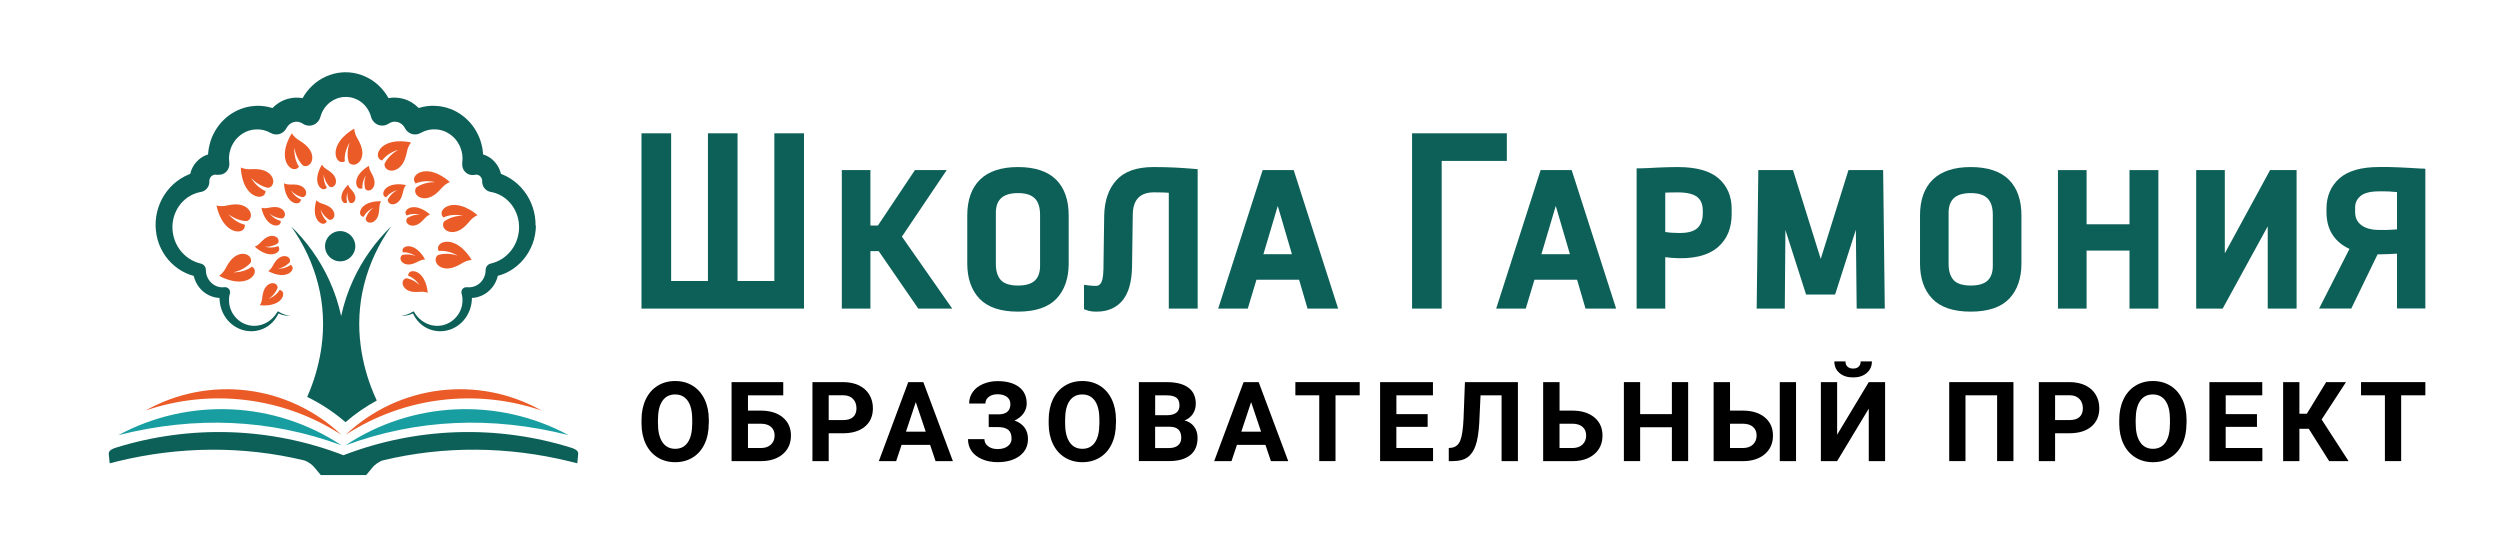 <?xml version="1.0" encoding="UTF-8"?> <svg xmlns="http://www.w3.org/2000/svg" id="_Слой_1" data-name="Слой 1" viewBox="0 0 731.78 157.05"><defs><style> .cls-1, .cls-2 { fill: #0d6058; } .cls-3 { fill: #189ea1; } .cls-3, .cls-2, .cls-4 { fill-rule: evenodd; } .cls-5, .cls-4 { fill: #ea5b28; } </style></defs><g><path class="cls-3" d="m34.66,127.37c20.65-11.13,45.75-9.98,65.3,2.98-20.92-7.7-42.69-8.69-65.3-2.98Z"></path><path class="cls-3" d="m166.43,127.37c-20.65-11.13-45.75-9.98-65.3,2.98,20.92-7.7,42.69-8.69,65.3-2.98Z"></path><path class="cls-4" d="m42.59,120.17c18.58-10.44,41.79-7.57,57.28,7.06-17-11.02-38.11-13.62-57.28-7.06Z"></path><path class="cls-4" d="m158.51,120.17c-18.58-10.44-41.79-7.57-57.28,7.06,17-11.02,38.11-13.62,57.28-7.06Z"></path><g><g><path class="cls-5" d="m137.63,64.58c-.94,1.1-2.53,3.04-4.71,3.32-1.78.23-3.08-.71-3.23-1.92-.05-.4.06-.79.29-1.14.27-.22,2.27-1.7,5.49-1.72,0,0-3.05-.74-5.66.53-.3-.28-.5-.63-.55-1.01-.16-1.21,1.16-2.37,2.93-2.6,3.86-.49,7.59,2.95,7.59,2.95,0,0-1.1.36-2.15,1.59Z"></path><path class="cls-5" d="m135.51,76.9c-1.25.73-3.39,2.05-5.53,1.61-1.75-.36-2.68-1.68-2.43-2.87.08-.39.32-.73.65-.98.33-.11,2.7-.86,5.75.16,0,0-2.64-1.7-5.53-1.34-.19-.37-.27-.75-.19-1.13.25-1.19,1.87-1.86,3.62-1.5,3.81.79,6.21,5.26,6.21,5.26,0,0-1.16-.02-2.55.8Z"></path><path class="cls-5" d="m123.17,85.4c-1.1.09-3,.28-4.31-.74-1.08-.83-1.27-2.03-.71-2.76.19-.24.46-.39.77-.46.26.03,2.13.31,3.88,2.02,0,0-1.24-2.04-3.33-2.75-.01-.31.07-.6.25-.84.56-.73,1.89-.65,2.97.18,2.34,1.81,2.5,5.66,2.5,5.66,0,0-.79-.4-2.01-.3Z"></path><path class="cls-5" d="m129.49,54.82c-.97,1.08-2.61,2.98-4.79,3.2-1.78.18-3.06-.79-3.18-2-.04-.4.08-.79.32-1.13.28-.21,2.32-1.64,5.53-1.58,0,0-3.03-.82-5.67.39-.29-.29-.48-.64-.52-1.02-.13-1.21,1.22-2.34,3-2.52,3.87-.4,7.51,3.14,7.51,3.14,0,0-1.11.33-2.19,1.53Z"></path><path class="cls-5" d="m119.19,44.14c-.32,1.41-.81,3.88-2.6,5.14-1.46,1.03-3.05.81-3.75-.18-.23-.33-.32-.73-.28-1.15.14-.32,1.21-2.56,4.04-4.1,0,0-3.04.77-4.75,3.13-.4-.11-.73-.32-.96-.64-.7-.99-.09-2.64,1.37-3.67,3.18-2.24,8.08-.95,8.08-.95,0,0-.8.84-1.16,2.41Z"></path><path class="cls-5" d="m104.46,40.22c.71,1.26,1.99,3.42,1.51,5.56-.39,1.75-1.72,2.65-2.91,2.38-.39-.09-.72-.33-.97-.67-.11-.33-.82-2.72.26-5.75,0,0-1.74,2.61-1.43,5.5-.37.19-.76.25-1.14.17-1.19-.27-1.83-1.9-1.44-3.64.86-3.8,5.37-6.12,5.37-6.12,0,0-.04,1.16.75,2.57Z"></path><path class="cls-5" d="m87.31,40.92c1.22.78,3.38,2.07,3.96,4.18.48,1.72-.26,3.15-1.43,3.47-.39.11-.79.05-1.17-.13-.25-.24-2.01-2.01-2.5-5.19,0,0-.3,3.12,1.34,5.53-.24.34-.55.58-.92.69-1.17.33-2.51-.81-2.99-2.53-1.04-3.75,1.83-7.93,1.83-7.93,0,0,.52,1.04,1.88,1.9Z"></path><path class="cls-5" d="m65.93,78.72c.7-1.27,1.86-3.5,3.93-4.21,1.69-.58,3.16.07,3.55,1.22.13.38.1.78-.05,1.18-.22.27-1.88,2.12-5.02,2.81,0,0,3.14.11,5.43-1.68.35.22.62.51.74.88.4,1.15-.65,2.56-2.34,3.14-3.68,1.27-8.03-1.34-8.03-1.34,0,0,1-.58,1.78-1.99Z"></path><path class="cls-5" d="m76.72,87.49c.12-1.06.3-2.89,1.51-3.95.99-.86,2.17-.82,2.75-.15.19.22.28.51.29.82-.08.24-.69,1.96-2.64,3.29,0,0,2.16-.79,3.23-2.64.3.05.56.18.75.39.59.67.26,1.92-.72,2.78-2.15,1.88-5.83,1.3-5.83,1.3,0,0,.52-.67.66-1.85Z"></path><path class="cls-5" d="m73.13,49.52c1.45-.05,3.96-.19,5.63,1.22,1.37,1.15,1.56,2.75.77,3.68-.26.31-.62.49-1.04.56-.34-.06-2.79-.53-4.98-2.88,0,0,1.51,2.75,4.22,3.81,0,.41-.12.79-.37,1.09-.78.93-2.53.75-3.9-.4-2.97-2.51-2.96-7.58-2.96-7.58,0,0,1.01.57,2.63.51Z"></path><path class="cls-5" d="m66.06,60.22c1.42-.29,3.87-.84,5.75.28,1.54.91,1.99,2.45,1.37,3.5-.2.34-.53.58-.93.72-.35,0-2.84-.06-5.39-2.02,0,0,1.95,2.46,4.79,3.06.06.41,0,.8-.19,1.13-.62,1.05-2.37,1.16-3.91.24-3.35-1.99-4.17-6.99-4.17-6.99,0,0,1.09.39,2.67.08Z"></path></g><path class="cls-5" d="m122.66,76.41c-.88.46-2.38,1.29-3.83.92-1.18-.3-1.77-1.23-1.57-2.03.07-.26.24-.49.47-.65.23-.07,1.87-.5,3.92.3,0,0-1.75-1.24-3.73-1.09-.12-.26-.16-.52-.09-.78.21-.81,1.33-1.21,2.52-.91,2.57.66,4.07,3.79,4.07,3.79,0,0-.79-.05-1.77.46Z"></path><path class="cls-5" d="m102.63,55.28c.51.56,1.4,1.5,1.4,2.64,0,.93-.57,1.54-1.2,1.54-.21,0-.4-.08-.57-.23-.09-.15-.72-1.28-.53-2.94,0,0-.58,1.52-.09,2.95-.17.14-.35.22-.56.22-.63,0-1.14-.75-1.15-1.68,0-2.02,2.01-3.71,2.01-3.71,0,0,.11.59.68,1.21Z"></path><path class="cls-5" d="m124.37,63.85c-.66.74-1.78,2.04-3.27,2.19-1.22.12-2.09-.54-2.17-1.37-.03-.27.06-.54.22-.78.19-.14,1.58-1.12,3.78-1.08,0,0-2.07-.56-3.88.27-.2-.2-.33-.44-.36-.7-.09-.83.83-1.6,2.05-1.72,2.65-.27,5.13,2.15,5.13,2.15,0,0-.76.23-1.5,1.05Z"></path><path class="cls-5" d="m118.06,55.82c-.22.97-.55,2.65-1.78,3.51-1,.71-2.08.56-2.57-.12-.16-.22-.22-.5-.19-.78.1-.22.83-1.75,2.76-2.8,0,0-2.08.53-3.25,2.14-.27-.07-.5-.22-.65-.43-.48-.68-.06-1.8.94-2.51,2.17-1.53,5.52-.65,5.52-.65,0,0-.55.57-.79,1.65Z"></path><path class="cls-5" d="m108.53,50.31c.49.86,1.36,2.34,1.03,3.8-.27,1.19-1.18,1.81-1.99,1.63-.27-.06-.49-.22-.67-.46-.07-.23-.56-1.86.18-3.93,0,0-1.19,1.78-.98,3.76-.25.13-.52.17-.78.11-.81-.18-1.25-1.3-.98-2.49.59-2.59,3.67-4.18,3.67-4.18,0,0-.03.79.51,1.75Z"></path><path class="cls-5" d="m111.04,60.69c-.05.99-.09,2.71-1.14,3.77-.86.87-1.96.91-2.55.32-.19-.19-.3-.45-.32-.74.06-.23.52-1.87,2.24-3.23,0,0-1.96.88-2.83,2.66-.28-.03-.53-.13-.72-.32-.59-.59-.37-1.76.49-2.63,1.87-1.89,5.33-1.59,5.33-1.59,0,0-.44.66-.5,1.76Z"></path><path class="cls-5" d="m95.54,49.51c.84.53,2.31,1.41,2.71,2.86.33,1.18-.18,2.15-.98,2.37-.26.07-.54.04-.8-.09-.17-.16-1.37-1.37-1.71-3.54,0,0-.2,2.13.92,3.78-.16.23-.37.4-.63.47-.8.22-1.72-.55-2.05-1.73-.71-2.56,1.25-5.42,1.25-5.42,0,0,.35.71,1.28,1.3Z"></path><path class="cls-5" d="m94.2,59.58c.94.3,2.59.79,3.34,2.09.61,1.06.36,2.13-.36,2.54-.24.14-.51.17-.8.12-.21-.12-1.67-.99-2.54-3.01,0,0,.34,2.12,1.83,3.43-.1.26-.26.48-.49.61-.72.42-1.8-.1-2.41-1.16-1.33-2.3-.14-5.56-.14-5.56,0,0,.52.6,1.57.94Z"></path><path class="cls-5" d="m79.74,77.99c.48-.87,1.27-2.39,2.69-2.88,1.16-.4,2.16.05,2.43.83.09.26.07.54-.04.81-.15.18-1.29,1.45-3.43,1.92,0,0,2.14.07,3.71-1.15.24.15.42.35.51.6.27.79-.44,1.75-1.6,2.15-2.51.87-5.49-.92-5.49-.92,0,0,.69-.4,1.22-1.36Z"></path><path class="cls-5" d="m76.09,71.17c.68-.72,1.83-2,3.32-2.12,1.22-.1,2.08.58,2.15,1.41.02.27-.07.54-.24.77-.19.14-1.61,1.09-3.8,1,0,0,2.06.6,3.88-.19.2.2.32.44.34.71.07.83-.87,1.58-2.08,1.68-2.65.21-5.09-2.25-5.09-2.25,0,0,.76-.21,1.52-1.01Z"></path><path class="cls-5" d="m84.93,54.02c.99-.03,2.7-.13,3.85.83.94.79,1.06,1.88.53,2.51-.18.21-.43.33-.71.38-.24-.04-1.91-.36-3.41-1.97,0,0,1.03,1.88,2.89,2.6,0,.28-.08.54-.26.74-.54.64-1.73.51-2.66-.27-2.03-1.71-2.02-5.18-2.02-5.18,0,0,.69.39,1.79.35Z"></path><path class="cls-5" d="m78.37,60.87c.97-.2,2.64-.57,3.93.19,1.05.62,1.36,1.68.93,2.39-.14.24-.36.4-.64.49-.24,0-1.94-.04-3.68-1.38,0,0,1.33,1.68,3.27,2.09.04.28,0,.55-.13.77-.42.72-1.62.79-2.67.17-2.29-1.36-2.85-4.78-2.85-4.78,0,0,.75.27,1.83.05Z"></path></g><circle class="cls-1" cx="99.57" cy="72.07" r="4.43"></circle><path class="cls-1" d="m109.26,114.93c.32.78.66,1.55,1.02,2.31-3.22,1.76-6.3,3.87-9.15,6.34-3.45-2.99-7.23-5.46-11.21-7.4.3-.69.6-1.38.87-2.08,1.62-4.11,2.76-8.42,3.35-12.85.79-5.92.51-12.07-1.02-18.04-1.51-5.97-4.19-11.75-7.9-16.94,4.58,4.43,8.43,9.79,11.17,15.79,1.53,3.31,2.68,6.82,3.47,10.44.79-3.62,1.94-7.13,3.47-10.44,2.74-6,6.58-11.36,11.17-15.79-3.72,5.19-6.4,10.97-7.9,16.94-1.53,5.97-1.81,12.12-1.02,18.04.63,4.73,1.88,9.32,3.69,13.68Z"></path><path class="cls-2" d="m100.55,139.06h-6.65c-1.03-1.21-1.38-1.68-1.94-2.33-.61-.72-1.93-1.74-3.05-2-17.86-4.27-36.42-4.07-54.3.26-.84.2-1.67.41-2.51.63-.03-.33-.06-.63-.09-.92-.06-.66-.12-1.21-.16-1.65-.04-.47-.19-1.31,2.07-2.01,21.8-6.78,45.28-6.02,66.62,2.21,21.35-8.23,44.82-8.99,66.62-2.21,2.26.7,2.11,1.54,2.07,2.01-.04.44-.1.99-.16,1.65-.03.29-.06.59-.09.92-.83-.22-1.67-.43-2.51-.63-17.88-4.33-36.44-4.54-54.3-.26-1.11.27-2.44,1.28-3.05,2-.55.65-.9,1.13-1.93,2.33h-6.65Z"></path><path class="cls-1" d="m156.76,66.01l-.02-1.14c-.03-.46-.09-.97-.15-1.45-.07-.47-.17-.9-.26-1.35-.11-.44-.24-.88-.37-1.32-.29-.87-.65-1.71-1.06-2.51-.21-.4-.46-.79-.69-1.18-.25-.38-.52-.74-.78-1.11-.28-.35-.58-.69-.87-1.04l-.96-.96-1.04-.87-1.11-.78-1.17-.68-1.23-.57-.42-.15c-.02-.08-.04-.15-.05-.23-.07-.3-.18-.58-.28-.87-.45-1.14-1.15-2.15-2.04-2.97-.82-.76-1.81-1.31-2.86-1.64,0-.19-.01-.39-.06-.69l-.15-1.15c-.06-.37-.15-.69-.23-1.03-.14-.69-.41-1.33-.63-1.99-.28-.63-.55-1.28-.91-1.87-.33-.62-.74-1.17-1.14-1.74-.44-.53-.86-1.08-1.37-1.55-.48-.49-1.01-.93-1.56-1.35-.55-.4-1.13-.79-1.73-1.11l-.92-.47-.95-.38c-.63-.26-1.31-.41-1.97-.58-.67-.12-1.35-.26-2.03-.27-.34-.02-.67-.05-1.03-.05-.2,0-.73.01-1.02.04-.68.06-1.36.16-2.03.31-.37.09-.74.19-1.11.31-1.24-1.27-2.79-2.22-4.49-2.69-.68-.2-1.38-.3-2.08-.34l-.58-.02h-.43c-.42.03-.72.07-1.09.12-.06.01-.12.03-.18.04l-.53-.9-.7-.99-.77-.93c-.54-.59-1.13-1.14-1.75-1.65-.63-.49-1.29-.94-1.99-1.33-.7-.38-1.43-.71-2.17-.98-.75-.26-1.52-.46-2.3-.6-.39-.06-.78-.11-1.18-.15l-.59-.03h-.3s-.15-.02-.15-.02h-.07s-.04,0-.04,0h-.18s-.9.04-.9.04c-.4.04-.87.1-1.3.16-.8.15-1.56.34-2.31.61-.75.27-1.47.6-2.17.98-.7.39-1.36.84-1.99,1.33-.62.5-1.2,1.06-1.75,1.65l-.77.93-.7.99-.53.9c-.06-.01-.12-.03-.18-.04-.35-.06-.7-.09-1.05-.11h-.52s-.47,0-.47,0c-.08,0-.3.02-.51.04-.19.02-.43.04-.59.08-.35.06-.69.13-1.03.23-1.7.47-3.25,1.41-4.49,2.69-.37-.12-.73-.22-1.11-.31-.67-.15-1.35-.26-2.03-.31-.34-.03-.68-.05-1.02-.05h-.41s-.2.02-.2.02l-.4.03c-.43,0-1.31.14-2.03.27-.69.18-1.34.32-1.98.59l-.95.38-.92.47c-.61.32-1.18.71-1.73,1.11-.55.42-1.08.85-1.56,1.35-.51.46-.93,1.02-1.37,1.55-.4.56-.81,1.12-1.14,1.74-.36.59-.63,1.24-.91,1.87-.23.66-.49,1.31-.63,2-.18.68-.29,1.37-.37,2.06-.05.27-.06.54-.07.8-1.06.33-2.04.89-2.86,1.64-.88.81-1.59,1.83-2.04,2.97-.13.36-.24.72-.33,1.1l-.42.15-1.23.57-1.17.68-1.11.78-1.04.87-.96.96c-.29.35-.59.69-.87,1.04-.26.37-.53.73-.78,1.11-.23.39-.47.78-.69,1.18-.42.81-.78,1.65-1.06,2.52-.13.44-.27.87-.37,1.32-.09.45-.19.89-.26,1.34-.05.45-.11.9-.14,1.36l-.03,1.36.08,1.25c.05.45.13.96.2,1.44.09.46.2.89.31,1.33.12.43.28.86.42,1.28.32.84.71,1.64,1.16,2.41.23.38.48.74.72,1.11.26.36.54.7.81,1.04.29.33.59.64.89.96l.97.88,1.03.79,1.09.69,1.14.59,1.19.48,1.15.35c.02.07.03.14.04.21.16.59.37,1.16.65,1.7.27.54.59,1.05.97,1.52.36.47.79.89,1.25,1.26.46.37.95.68,1.47.95.52.25,1.06.46,1.62.6.51.13,1.03.2,1.55.22v.38s.04.39.04.39c.02.26.04.5.1.85.1.66.26,1.23.46,1.79.2.57.46,1.1.74,1.62l.48.75.54.7c.38.44.79.86,1.24,1.22.45.36.92.68,1.42.95.5.27,1.02.5,1.55.67.27.09.53.17.81.22.27.06.54.12.82.14.56.08,1.09.07,1.67.05.47-.03,1.1-.12,1.6-.26.53-.13,1.04-.32,1.53-.55,1.91-.88,3.4-2.51,4.26-4.38,1.12.52,2.34.76,3.52.67-1.27-.09-2.49-.53-3.52-1.22h0c-.11-.07-.25-.04-.32.08l-.02.03c-1,1.75-2.59,3.06-4.36,3.66-.44.16-.9.26-1.35.33-.48.07-.85.08-1.39.07-.42-.04-.9-.08-1.33-.19-.22-.04-.44-.11-.65-.19-.22-.06-.43-.15-.63-.25-.41-.17-.81-.4-1.17-.66-.37-.25-.71-.54-1.03-.86-.32-.32-.6-.66-.86-1.02l-.36-.56-.31-.59c-.18-.41-.33-.82-.45-1.25-.11-.43-.19-.87-.21-1.25-.03-.17-.03-.45-.03-.71v-.39s0,0,0,0c0-.02,0,.13,0,.07h0s0-.03,0-.03v-.04s0-.08,0-.08v-.16c.05-.43.13-.85.25-1.27.04-.14.06-.3.05-.46-.03-.81-.69-1.44-1.47-1.41h-.13s-.69.03-.69.03h-.16s0,0,0,0h-.02s-.03,0-.03,0l-.27-.03c-.35-.04-.69-.13-1.02-.24-.33-.11-.64-.28-.94-.45-.29-.19-.57-.4-.81-.65-.24-.25-.47-.51-.66-.8-.2-.28-.36-.59-.49-.91-.14-.31-.23-.65-.3-.98-.06-.34-.09-.68-.09-1.02-.01-.83-.55-1.59-1.36-1.83l-.19-.05-.9-.26-.87-.34-.84-.41-.8-.48-.75-.55-.7-.62-.64-.67-.59-.73-.52-.77c-.15-.27-.31-.54-.45-.81-.27-.56-.5-1.13-.69-1.72-.17-.59-.3-1.2-.39-1.79l-.08-.82-.02-1.02.07-.92.14-.9.22-.88c.08-.29.2-.57.29-.86.22-.56.48-1.1.78-1.62.16-.25.33-.5.49-.75l.55-.7.6-.65.65-.59.7-.53.74-.46.77-.39.8-.32.82-.25.83-.17h.02c1.37-.29,2.38-1.56,2.34-3.05v-.23s0-.01,0-.01v-.03s.01-.05.01-.05c0-.08.02-.15.03-.22.02-.14.09-.27.13-.4.12-.26.29-.48.51-.66.21-.18.46-.3.72-.35.08-.03.1-.02.1-.02-.07-.01.18-.02.34-.02h0s.05.02.05.02l.1.02c.06.01.13.02.2.01l.8-.03h.09c1.64-.12,2.88-1.6,2.77-3.3l-.11-1.6v-.14s.03-.3.03-.3c.02-.2.01-.4.06-.6.06-.4.13-.79.25-1.17.08-.39.26-.75.39-1.12.18-.35.33-.72.55-1.04.19-.35.44-.65.67-.97.27-.28.5-.6.81-.85.28-.27.59-.5.9-.73.32-.21.64-.42.99-.59l.51-.25.54-.19c.34-.14.74-.2,1.08-.29.32-.02.49-.11,1.12-.11h.4s.09-.02.09-.02h.09c.19,0,.38.02.56.04.38.03.75.1,1.11.18.73.18,1.43.46,2.09.84.01,0,.04.03.06.03,1.64.89,3.66.24,4.53-1.46l.02-.03c.44-.86,1.24-1.51,2.12-1.74.11-.03.22-.05.34-.07.07-.02.07,0,.11-.01.02,0,.04-.02.19-.02h.17s.07,0,.07,0h.16c.12.01.23.03.34.05.45.08.88.25,1.27.52.24.17.53.31.82.41,1.78.6,3.7-.4,4.28-2.25l.06-.2.19-.61.24-.6.29-.57.33-.55.38-.52.41-.49c.29-.31.6-.59.93-.86.34-.25.68-.48,1.05-.69.37-.19.75-.36,1.14-.5.39-.13.8-.23,1.19-.3.17-.01.29-.04.49-.07l.79-.03h.05s.08,0,.08,0h.16s.31.02.31.02l.61.07c.41.07.81.17,1.2.3.39.14.77.31,1.14.5.37.2.71.43,1.05.69.33.26.64.55.93.86l.41.49.37.52.33.55.29.57.24.6.19.61.07.21c.09.29.22.57.39.83,1.03,1.62,3.14,2.06,4.7.99.39-.27.82-.44,1.27-.52.1-.02.26-.04.31-.04-.01,0,.17,0,.27,0-.06,0,.08,0,.11,0,.23.01.46.04.68.1.88.23,1.69.88,2.12,1.74l.02.05.03.05c.89,1.68,2.93,2.29,4.55,1.36.66-.38,1.36-.66,2.09-.84.36-.09.73-.15,1.11-.18.24-.02.24-.03.57-.04.17-.01.37.01.56.01.38-.01.75.07,1.13.11.36.09.74.15,1.09.29l.54.19.52.25c.34.17.67.37.99.59.31.23.62.46.9.73.3.24.54.56.81.85.23.32.49.62.67.97.23.32.37.7.56,1.05.13.37.31.73.39,1.12.05.19.11.39.15.57.02.16.05.32.09.48.05.11.05.44.07.71l.03.41v.14s0,.07,0,.07c-.03.4-.06.8-.07,1.21l-.02.43c0,.15,0,.31.02.47.2,1.69,1.68,2.9,3.31,2.7l.54-.07.23-.03c.11,0,.23,0,.34.03.26.06.51.17.72.35.21.18.39.41.51.67.02.07.06.13.08.2l.05.15s.01.01.02.02c0,.04.01.17.02.26v.14s.01.03.01.03v.17c-.02,1.43.95,2.72,2.35,3.01l.83.17.82.25.8.32.77.39.74.46.7.53.65.59.6.65.55.7c.16.25.33.49.49.75.3.52.56,1.06.78,1.62.09.29.2.57.29.86l.21.88.14.81.07,1.08v.06s0,.12,0,.12v.23s0,.46,0,.46l-.09.92c-.1.61-.22,1.21-.39,1.8-.19.59-.41,1.16-.69,1.72-.14.28-.3.54-.45.81l-.52.77-.59.73-.64.67-.7.62-.75.55-.8.48-.84.41-.87.33-.9.26-.19.05c-.77.22-1.34.95-1.36,1.82,0,.34-.03.68-.09,1.02-.07.33-.16.67-.3.98-.13.32-.29.63-.49.91-.19.29-.42.55-.66.8-.25.25-.52.45-.82.65-.3.17-.61.34-.94.45-.16.05-.35.12-.48.14-.15.03-.26.08-.52.1l-.34.03s-.14,0-.21,0h-.54s-.27-.02-.27-.02c-.13,0-.27.02-.41.06-.74.22-1.18,1.02-.97,1.79.12.42.2.85.24,1.28.03.42.04.87,0,1.3-.03.44-.11.87-.22,1.3-.11.43-.27.84-.45,1.25l-.31.59-.36.56c-.26.36-.55.7-.86,1.02-.32.31-.66.61-1.03.86-.37.25-.76.49-1.17.66-.2.1-.41.18-.63.25-.21.07-.43.15-.64.18-.22.04-.4.11-.67.13-.23.02-.55.06-.7.07-.91.03-1.85-.08-2.73-.4-1.78-.6-3.37-1.91-4.36-3.66l-.02-.03h0c-.07-.12-.21-.15-.32-.08-1.03.69-2.25,1.13-3.52,1.22,1.18.09,2.4-.15,3.52-.67.86,1.87,2.35,3.5,4.26,4.38.98.47,2.06.73,3.15.81.35.02.53,0,.8.01.23.01.55-.04.83-.06.29-.02.56-.08.84-.14.28-.05.55-.12.81-.22.54-.16,1.06-.39,1.55-.67.5-.27.97-.59,1.42-.95.45-.36.86-.77,1.24-1.22l.54-.7.48-.75c.28-.52.54-1.06.74-1.62.19-.57.36-1.15.45-1.75.09-.55.14-1.1.15-1.66.2,0,.45-.03.7-.06.33-.03.58-.11.87-.17.56-.14,1.1-.35,1.62-.6.51-.27,1.01-.58,1.47-.95.45-.37.88-.79,1.25-1.26.38-.46.7-.97.97-1.51.28-.54.48-1.11.65-1.7.02-.07.03-.15.04-.22l1.16-.35,1.18-.48,1.14-.59,1.09-.69,1.03-.79.97-.88c.3-.32.6-.63.89-.96.27-.35.55-.69.81-1.04.24-.37.49-.73.72-1.11.44-.77.83-1.57,1.16-2.41.14-.42.3-.85.42-1.28.11-.44.22-.88.31-1.32.07-.45.14-.89.19-1.34l.05-.68.02-.34v-.17s.01-.08.01-.08v-.04s0-.02,0-.02v-.13Zm-91.99,18.07h0s0,0,0,0Zm-1.55-33h0c.05,0,.03,0,0,0Z"></path></g><g><polygon class="cls-1" points="226.66 82.25 215.89 82.25 215.89 39.02 207.22 39.02 207.22 82.25 196.45 82.25 196.45 39.02 187.77 39.02 187.77 90.33 235.34 90.33 235.34 39.02 226.66 39.02 226.66 82.25"></polygon><polygon class="cls-1" points="277.11 49.79 267.81 49.79 256.97 66.02 254.78 66.02 254.78 49.79 246.41 49.79 246.41 90.33 254.78 90.33 254.78 73.5 257.2 73.5 268.79 90.33 278.73 90.33 264 69.26 277.11 49.79"></polygon><path class="cls-1" d="m297.97,48.9c-4.88,0-8.61,1.23-11.09,3.66-2.49,2.43-3.75,5.97-3.75,10.51v14.06c0,4.33,1.2,7.79,3.57,10.29,2.39,2.52,6.18,3.8,11.28,3.8s8.89-1.28,11.27-3.8c2.37-2.5,3.57-5.97,3.57-10.29v-14.06c0-4.54-1.25-8.07-3.71-10.51-2.46-2.43-6.2-3.66-11.14-3.66Zm-6.47,13.42c0-1.93.5-3.34,1.54-4.32,1.04-.98,2.7-1.48,4.93-1.48,4.47,0,6.47,1.97,6.47,6.39v14.88c0,1.93-.5,3.35-1.51,4.32-1.02.98-2.69,1.47-4.96,1.47s-4.02-.53-4.98-1.57c-.99-1.07-1.49-2.66-1.49-4.75v-14.96Z"></path><path class="cls-1" d="m344.06,49.05c-1.88-.1-4.05-.15-6.46-.15-4.85,0-8.49,1.28-10.8,3.82-2.28,2.49-3.49,5.97-3.59,10.34l-.22,15.84c-.06,2.62-.5,3.63-.76,4-.38.54-.8.78-1.37.78-.37,0-.75-.01-1.13-.03-.37-.02-.75-.06-1.12-.11l-1.31-.17v7.13l.75.28c.48.18.99.3,1.51.36.48.06.96.08,1.44.08,3.24,0,5.8-1.11,7.59-3.3,1.75-2.14,2.66-5.29,2.77-9.65l.22-15.62c.04-2.12.6-3.73,1.64-4.78,1.05-1.05,2.56-1.57,4.6-1.57,1.08,0,2,.01,2.77.04.46.02.97.04,1.53.09v33.9h8.45v-40.81l-1.06-.09c-1.75-.15-3.59-.28-5.46-.38Z"></path><path class="cls-1" d="m369.59,49.79l-13.01,40.54h8.66l2.54-8.45h12.48l2.47,8.45h8.96l-13.01-40.54h-9.1Zm4.43,10.49l4.14,14.12h-8.34l4.2-14.12Z"></path><polygon class="cls-1" points="441.07 39.02 413.33 39.02 413.33 90.33 422 90.33 422 47.1 441.07 47.1 441.07 39.02"></polygon><path class="cls-1" d="m450.96,49.79l-13.01,40.54h8.66l2.54-8.45h12.48l2.47,8.45h8.96l-13.01-40.54h-9.1Zm4.43,10.49l4.14,14.12h-8.34l4.2-14.12Z"></path><path class="cls-1" d="m503,52.17c-2.53-2.17-6.52-3.27-11.86-3.27-.91,0-1.87.01-2.87.04-1.01.03-2.01.06-3.02.11-1,.05-1.95.1-2.85.15-.87.05-1.6.07-2.18.07h-1.16v41.06h8.38v-15.06c.66.09,1.28.16,1.85.21,6.1.49,10.74-.61,13.73-3.28,2.56-2.29,3.86-5.49,3.86-9.5v-1.57c0-3.73-1.31-6.74-3.88-8.96Zm-4.57,9.41v.75c0,1.94-.5,3.37-1.52,4.37-1.02,1-2.78,1.5-5.25,1.5-.68,0-1.41-.02-2.21-.07-.56-.03-1.23-.11-2.01-.22v-11.52c.31-.02.61-.03.9-.04.64-.02,1.55-.04,2.72-.04,2.7,0,4.65.47,5.77,1.38,1.07.88,1.59,2.15,1.59,3.89Z"></path><polygon class="cls-1" points="541.07 49.79 532.95 75.79 524.83 49.79 514.68 49.79 514.2 90.33 522.43 90.33 522.61 67.32 528.66 86.22 537.16 86.22 543.23 67.26 543.47 90.33 551.7 90.33 551.22 49.79 541.07 49.79"></polygon><path class="cls-1" d="m576.85,48.9c-4.88,0-8.61,1.23-11.09,3.66-2.49,2.43-3.75,5.97-3.75,10.51v14.06c0,4.33,1.2,7.79,3.57,10.29,2.39,2.52,6.18,3.8,11.27,3.8s8.89-1.28,11.28-3.8c2.37-2.5,3.57-5.97,3.57-10.29v-14.06c0-4.54-1.25-8.08-3.71-10.51-2.46-2.43-6.2-3.66-11.14-3.66Zm-6.47,13.42c0-1.93.5-3.34,1.54-4.32,1.04-.98,2.7-1.48,4.93-1.48,4.47,0,6.47,1.97,6.47,6.39v14.88c0,1.93-.5,3.35-1.51,4.32-1.02.98-2.69,1.47-4.96,1.47s-4.02-.53-4.98-1.57c-.99-1.07-1.49-2.67-1.49-4.75v-14.96Z"></path><polygon class="cls-1" points="623.33 65.65 610.77 65.65 610.77 49.79 602.39 49.79 602.39 90.33 610.77 90.33 610.77 73.35 623.33 73.35 623.33 90.33 631.78 90.33 631.78 49.79 623.33 49.79 623.33 65.65"></polygon><polygon class="cls-1" points="651.23 74.15 651.23 49.79 642.85 49.79 642.85 90.33 650.6 90.33 663.79 66.25 663.79 90.33 672.24 90.33 672.24 49.79 664.48 49.79 651.23 74.15"></polygon><path class="cls-1" d="m708.85,49.35c-1.51-.1-2.81-.18-3.91-.23-1.09-.05-2.1-.1-3.02-.15-.95-.05-1.85-.08-2.72-.08h-2.84c-5.21,0-9.1,1.12-11.58,3.32-2.52,2.24-3.79,5.23-3.79,8.91v.97c0,2.78.69,5.15,2.05,7.03,1.13,1.57,2.7,2.83,4.68,3.73l-8.89,17.46h9.42l7.7-15.86h.4c1.13,0,2.21-.03,3.2-.08.65-.03,1.34-.07,2.08-.13v16.06h8.3v-40.91l-1.08-.07Zm-10.85,17.95h-1.64c-2.26,0-4.04-.49-5.26-1.47-1.16-.92-1.73-2.16-1.73-3.8v-1.27c0-1.35.5-2.45,1.54-3.35,1.07-.93,2.91-1.4,5.45-1.4h1.68c.45,0,.91.01,1.36.04.46.02.92.06,1.4.11.25.02.52.05.83.07v10.9c-.33.03-.63.05-.88.07l-1.47.08c-.43.02-.85.04-1.28.04Z"></path></g><g><path d="m207.46,123.93c0,2.28-.4,4.27-1.21,5.99s-1.96,3.04-3.45,3.97c-1.5.93-3.22,1.4-5.15,1.4s-3.63-.46-5.13-1.38c-1.5-.92-2.67-2.24-3.49-3.95s-1.24-3.68-1.25-5.9v-1.14c0-2.28.41-4.28,1.23-6.01.82-1.73,1.98-3.06,3.48-3.99,1.5-.93,3.21-1.39,5.14-1.39s3.64.46,5.14,1.39c1.5.93,2.66,2.26,3.48,3.99.82,1.73,1.23,3.73,1.23,5.99v1.03Zm-4.83-1.05c0-2.42-.43-4.27-1.3-5.53s-2.11-1.89-3.72-1.89-2.83.62-3.7,1.87c-.87,1.24-1.31,3.07-1.32,5.47v1.13c0,2.36.43,4.19,1.3,5.49s2.12,1.95,3.75,1.95,2.83-.63,3.68-1.88c.86-1.25,1.29-3.08,1.3-5.49v-1.13Z"></path><path d="m229.26,115.71h-10.32v4.48h3.72c2.72,0,4.88.66,6.47,1.98,1.59,1.32,2.39,3.09,2.39,5.33s-.79,4.05-2.37,5.41-3.69,2.05-6.31,2.07h-8.7v-23.12h15.13v3.86Zm-10.32,8.32v7.11h3.8c1.22,0,2.19-.33,2.91-1,.72-.67,1.09-1.56,1.09-2.68,0-1.05-.35-1.88-1.04-2.49-.69-.61-1.64-.92-2.85-.94h-3.91Z"></path><path d="m242.57,126.82v8.15h-4.76v-23.12h9.02c1.74,0,3.26.32,4.58.95,1.32.63,2.33,1.54,3.04,2.71.71,1.17,1.06,2.5,1.06,3.99,0,2.27-.78,4.05-2.33,5.36-1.55,1.31-3.7,1.96-6.44,1.96h-4.18Zm0-3.86h4.26c1.26,0,2.22-.3,2.88-.89s.99-1.44.99-2.54-.33-2.05-1-2.75c-.67-.7-1.59-1.06-2.76-1.08h-4.37v7.26Z"></path><path d="m272.26,130.21h-8.35l-1.59,4.76h-5.07l8.61-23.12h4.41l8.65,23.12h-5.07l-1.6-4.76Zm-7.07-3.86h5.78l-2.91-8.65-2.87,8.65Z"></path><path d="m295.74,118.22c0-.88-.34-1.57-1.03-2.07-.69-.5-1.6-.75-2.73-.75-1.02,0-1.86.25-2.53.75-.67.5-1.01,1.16-1.01,1.96h-4.76c0-1.25.35-2.37,1.06-3.37.7-1,1.7-1.78,3-2.34,1.3-.56,2.71-.84,4.25-.84,2.67,0,4.76.57,6.27,1.71,1.51,1.14,2.27,2.76,2.27,4.86,0,1.03-.31,1.98-.93,2.86-.62.88-1.5,1.58-2.64,2.11,1.27.44,2.24,1.12,2.92,2.03s1.02,2.03,1.02,3.37c0,2.08-.81,3.72-2.44,4.95-1.63,1.22-3.78,1.83-6.47,1.83-1.68,0-3.2-.29-4.54-.87-1.34-.58-2.36-1.37-3.06-2.37s-1.04-2.16-1.04-3.49h4.8c0,.83.36,1.52,1.08,2.07.72.56,1.64.83,2.76.83,1.27,0,2.27-.29,3.01-.86.74-.57,1.1-1.3,1.1-2.18,0-1.21-.33-2.07-.98-2.6-.66-.52-1.62-.79-2.87-.79h-2.84v-3.73h2.94c2.28-.03,3.41-1.06,3.41-3.1Z"></path><path d="m326.64,123.93c0,2.28-.4,4.27-1.21,5.99s-1.96,3.04-3.45,3.97c-1.5.93-3.22,1.4-5.15,1.4s-3.63-.46-5.13-1.38c-1.5-.92-2.67-2.24-3.49-3.95s-1.24-3.68-1.25-5.9v-1.14c0-2.28.41-4.28,1.23-6.01.82-1.73,1.98-3.06,3.48-3.99,1.5-.93,3.21-1.39,5.14-1.39s3.64.46,5.14,1.39c1.5.93,2.66,2.26,3.48,3.99.82,1.73,1.23,3.73,1.23,5.99v1.03Zm-4.83-1.05c0-2.42-.43-4.27-1.3-5.53s-2.11-1.89-3.72-1.89-2.83.62-3.7,1.87c-.87,1.24-1.31,3.07-1.32,5.47v1.13c0,2.36.43,4.19,1.3,5.49s2.12,1.95,3.75,1.95,2.83-.63,3.68-1.88c.86-1.25,1.29-3.08,1.3-5.49v-1.13Z"></path><path d="m333.36,134.97v-23.12h8.1c2.81,0,4.93.54,6.38,1.61s2.18,2.65,2.18,4.72c0,1.13-.29,2.13-.87,2.99-.58.86-1.39,1.5-2.43,1.9,1.19.3,2.12.89,2.8,1.79.68.9,1.02,2,1.02,3.3,0,2.22-.71,3.91-2.13,5.05-1.42,1.14-3.44,1.73-6.07,1.75h-8.99Zm4.76-13.43h3.53c2.4-.04,3.6-1,3.6-2.87,0-1.05-.3-1.8-.91-2.26-.61-.46-1.57-.69-2.88-.69h-3.33v5.83Zm0,3.37v6.24h4.08c1.12,0,2-.27,2.63-.8.63-.53.94-1.27.94-2.21,0-2.12-1.1-3.19-3.29-3.22h-4.37Z"></path><path d="m370.42,130.21h-8.35l-1.59,4.76h-5.07l8.61-23.12h4.41l8.65,23.12h-5.07l-1.6-4.76Zm-7.07-3.86h5.78l-2.91-8.65-2.87,8.65Z"></path><path d="m398,115.71h-7.08v19.26h-4.76v-19.26h-6.99v-3.86h18.83v3.86Z"></path><path d="m417.88,124.95h-9.15v6.19h10.74v3.83h-15.5v-23.12h15.47v3.86h-10.7v5.51h9.15v3.73Z"></path><path d="m444.31,111.85v23.12h-4.78v-19.26h-6.16l-.38,8.16c-.16,2.75-.51,4.92-1.05,6.5-.54,1.58-1.33,2.74-2.37,3.48-1.04.74-2.46,1.11-4.26,1.12h-1.24v-3.83l.79-.08c1.2-.16,2.05-.85,2.56-2.07s.84-3.4.98-6.53l.4-10.61h15.5Z"></path><path d="m456.49,120.19h3.72c2.72,0,4.88.66,6.47,1.98,1.59,1.32,2.39,3.09,2.39,5.33s-.79,4.05-2.37,5.41-3.69,2.05-6.31,2.07h-8.69v-23.12h4.8v8.34Zm0,3.84v7.11h3.8c1.22,0,2.19-.33,2.91-1,.72-.67,1.09-1.56,1.09-2.68,0-1.05-.35-1.88-1.04-2.49-.69-.61-1.64-.92-2.85-.94h-3.91Z"></path><path d="m494.14,134.97h-4.76v-9.91h-9.29v9.91h-4.76v-23.12h4.76v9.37h9.29v-9.37h4.76v23.12Z"></path><path d="m506.39,120.19h3.72c2.72,0,4.88.66,6.47,1.98,1.59,1.32,2.39,3.09,2.39,5.33s-.79,4.05-2.37,5.41c-1.58,1.36-3.69,2.05-6.31,2.07h-8.69v-23.12h4.8v8.34Zm0,3.84v7.11h3.79c1.22,0,2.19-.33,2.91-1,.72-.67,1.09-1.56,1.09-2.68,0-1.05-.35-1.88-1.04-2.49-.69-.61-1.64-.92-2.85-.94h-3.91Zm19.33,10.94h-4.76v-23.12h4.76v23.12Z"></path><path d="m547.01,111.85h4.78v23.12h-4.78v-15.36l-9.26,15.36h-4.76v-23.12h4.76v15.39l9.26-15.39Zm.92-6.07c0,1.4-.51,2.54-1.52,3.4-1.01.87-2.34,1.3-3.98,1.3s-2.97-.43-3.98-1.28c-1.01-.86-1.52-1.99-1.52-3.42h3.26c0,.67.2,1.18.6,1.55.4.36.94.55,1.64.55s1.23-.18,1.62-.55c.39-.37.59-.88.59-1.55h3.29Z"></path><path d="m589.36,134.97h-4.78v-19.26h-9.26v19.26h-4.76v-23.12h18.8v23.12Z"></path><path d="m601.55,126.82v8.15h-4.76v-23.12h9.02c1.74,0,3.26.32,4.58.95,1.32.63,2.33,1.54,3.04,2.71.71,1.17,1.06,2.5,1.06,3.99,0,2.27-.78,4.05-2.33,5.36-1.55,1.31-3.7,1.96-6.44,1.96h-4.18Zm0-3.86h4.26c1.26,0,2.22-.3,2.88-.89s.99-1.44.99-2.54-.33-2.05-1-2.75c-.67-.7-1.59-1.06-2.76-1.08h-4.37v7.26Z"></path><path d="m640.01,123.93c0,2.28-.4,4.27-1.21,5.99s-1.96,3.04-3.45,3.97c-1.5.93-3.22,1.4-5.15,1.4s-3.63-.46-5.13-1.38c-1.5-.92-2.67-2.24-3.49-3.95s-1.24-3.68-1.25-5.9v-1.14c0-2.28.41-4.28,1.23-6.01.82-1.73,1.98-3.06,3.48-3.99,1.5-.93,3.21-1.39,5.14-1.39s3.64.46,5.14,1.39c1.5.93,2.66,2.26,3.48,3.99.82,1.73,1.23,3.73,1.23,5.99v1.03Zm-4.83-1.05c0-2.42-.43-4.27-1.3-5.53s-2.11-1.89-3.72-1.89-2.83.62-3.7,1.87c-.87,1.24-1.31,3.07-1.32,5.47v1.13c0,2.36.43,4.19,1.3,5.49s2.12,1.95,3.75,1.95,2.83-.63,3.68-1.88c.86-1.25,1.29-3.08,1.3-5.49v-1.13Z"></path><path d="m660.63,124.95h-9.15v6.19h10.74v3.83h-15.5v-23.12h15.47v3.86h-10.7v5.51h9.15v3.73Z"></path><path d="m675.81,125.52h-2.75v9.45h-4.76v-23.12h4.76v9.26h2.18l5.65-9.26h5.81l-7.13,10.94,7.88,12.18h-5.68l-5.96-9.45Z"></path><path d="m709.93,115.71h-7.08v19.26h-4.76v-19.26h-6.99v-3.86h18.83v3.86Z"></path></g></svg> 